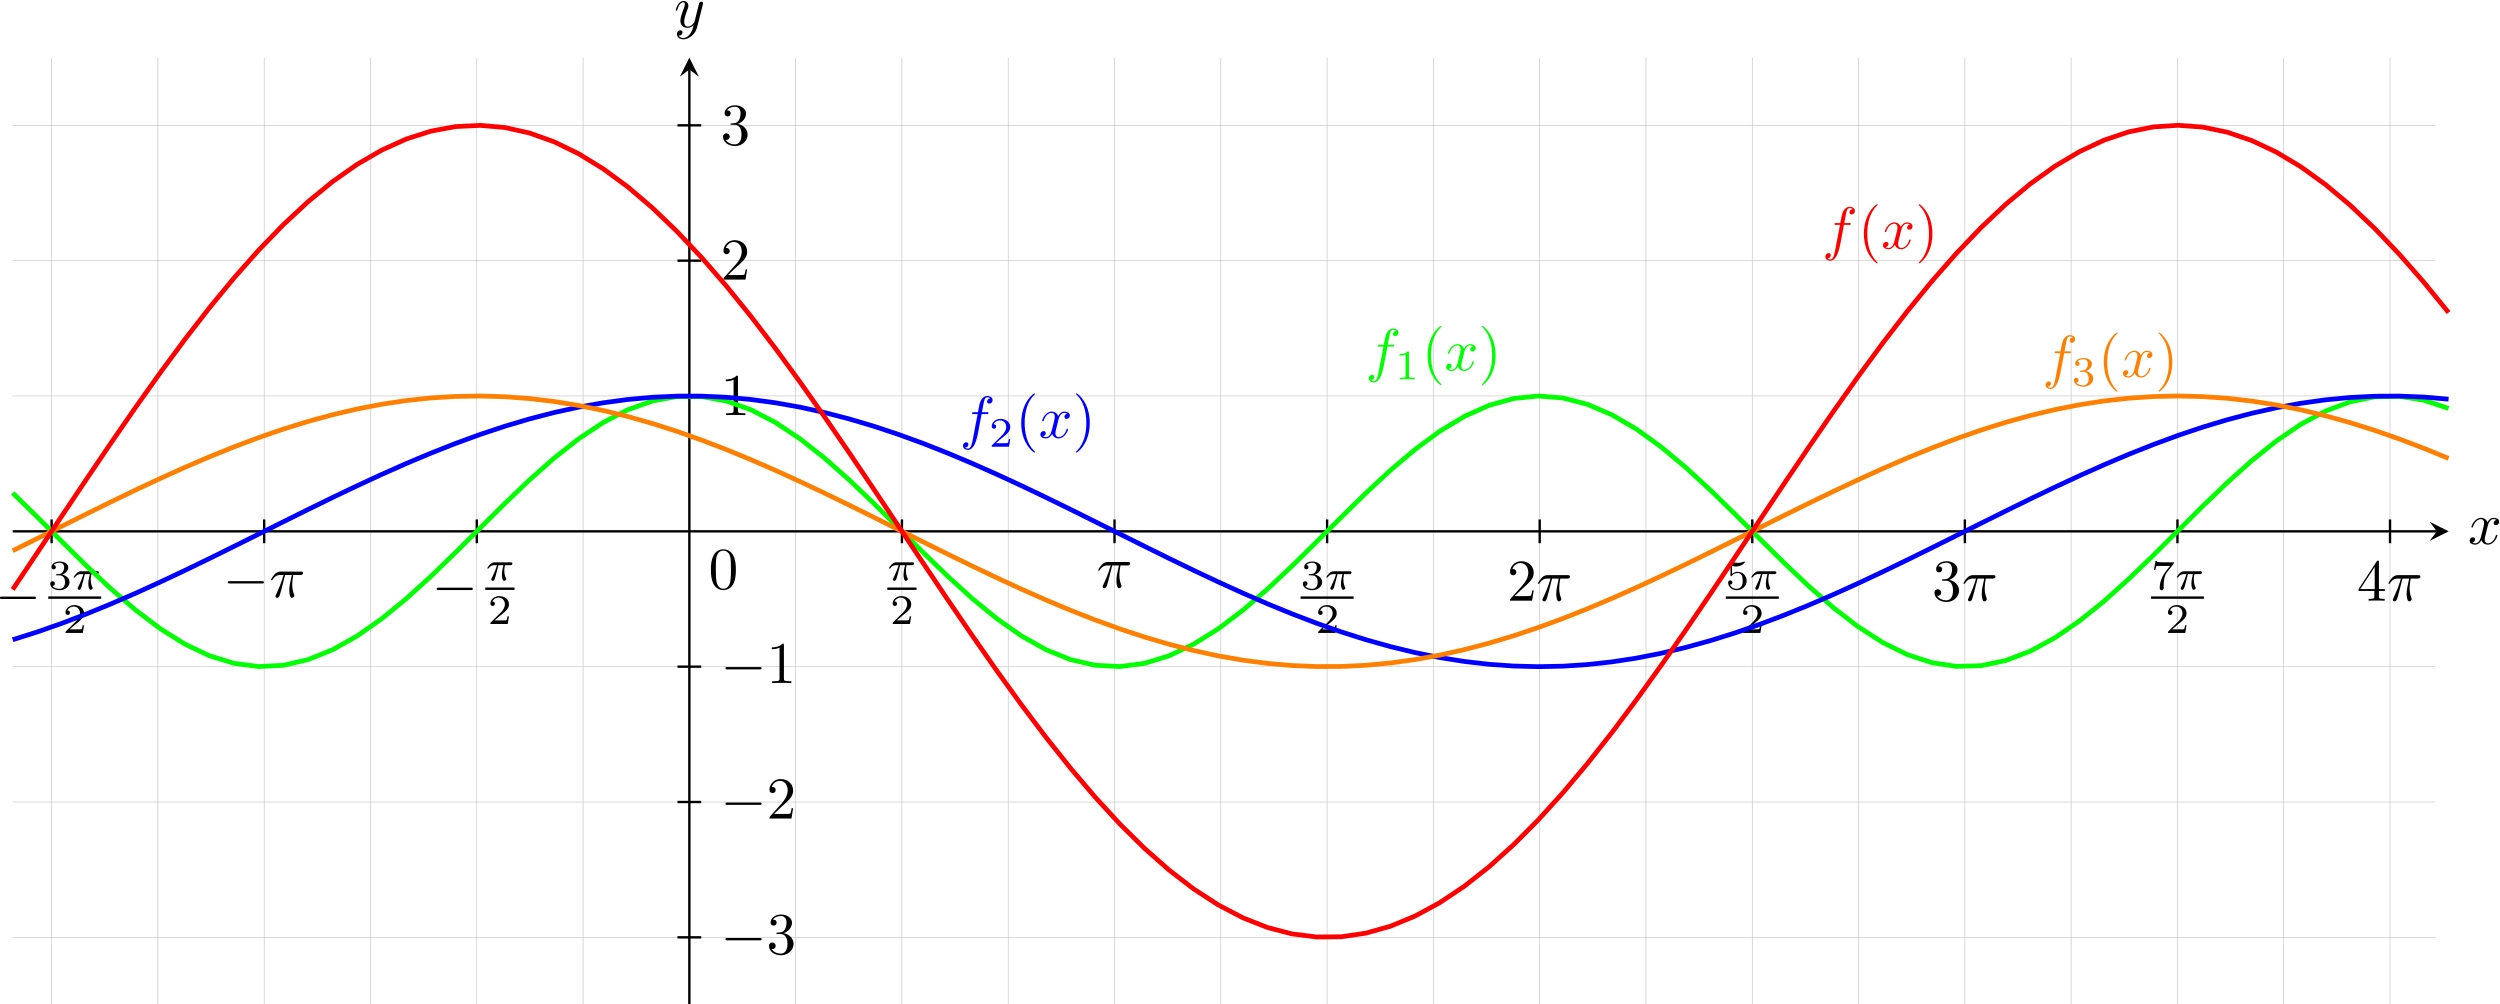 <?xml version="1.0" encoding="UTF-8" standalone="no"?>
<svg
   xmlns:dc="http://purl.org/dc/elements/1.1/"
   xmlns:cc="http://creativecommons.org/ns#"
   xmlns:rdf="http://www.w3.org/1999/02/22-rdf-syntax-ns#"
   xmlns:svg="http://www.w3.org/2000/svg"
   xmlns="http://www.w3.org/2000/svg"
   viewBox="0 0 558.412 224.317"
   height="224.317"
   width="558.412"
   xml:space="preserve"
   id="svg2"
   version="1.1"><defs
     id="defs6" /><g
     transform="matrix(1.333,0,0,-1.333,-203.367,885.721)"
     id="g10"><g
       transform="scale(0.1)"
       id="g12"><path
         id="path14"
         style="fill:#000000;fill-opacity:1;fill-rule:nonzero;stroke:none"
         d="m 2758.69,5689.78 c 0,7.95 -0.49,15.91 -3.97,23.25 -4.56,9.53 -12.72,11.13 -16.89,11.13 -5.95,0 -13.2,-2.58 -17.28,-11.82 -3.17,-6.86 -3.67,-14.61 -3.67,-22.56 0,-7.44 0.39,-16.39 4.46,-23.94 4.27,-8.04 11.54,-10.03 16.39,-10.03 5.36,0 12.93,2.1 17.29,11.53 3.18,6.85 3.67,14.6 3.67,22.44 z M 2737.73,5658 c -3.87,0 -9.73,2.48 -11.51,12.02 -1.09,5.96 -1.09,15.11 -1.09,20.96 0,6.36 0,12.91 0.78,18.29 1.89,11.81 9.34,12.7 11.82,12.7 3.29,0 9.83,-1.78 11.72,-11.63 1,-5.56 1,-13.11 1,-19.36 0,-7.45 0,-14.2 -1.09,-20.56 -1.48,-9.44 -7.16,-12.42 -11.63,-12.42" /><path
         id="path16"
         style="fill:none;stroke:#bfbfbf;stroke-width:0.996;stroke-linecap:butt;stroke-linejoin:miter;stroke-miterlimit:10;stroke-dasharray:none;stroke-opacity:1"
         d="M 1546.88,5073.91 H 5606.15 M 1546.88,5300.69 H 5606.15 M 1546.88,5527.46 H 5606.15 M 1546.88,5754.24 H 5606.15 M 1546.88,5981.02 H 5606.15 M 1546.88,6207.79 H 5606.15 M 1546.88,6434.57 H 5606.15 M 1612.11,4960.53 v 1587.42 m 178.11,-1587.42 v 1587.42 m 178.11,-1587.42 v 1587.42 m 178.1,-1587.42 v 1587.42 m 178.11,-1587.42 v 1587.42 m 178.1,-1587.42 v 1587.42 m 178.11,-1587.42 v 1587.42 m 178.11,-1587.42 v 1587.42 m 178.1,-1587.42 v 1587.42 m 178.11,-1587.42 v 1587.42 m 178.1,-1587.42 v 1587.42 m 178.11,-1587.42 v 1587.42 m 178.11,-1587.42 v 1587.42 m 178.1,-1587.42 V 6547.95 M 4105.6,4960.53 v 1587.42 m 178.1,-1587.42 v 1587.42 m 178.11,-1587.42 v 1587.42 m 178.1,-1587.42 v 1587.42 m 178.11,-1587.42 v 1587.42 m 178.11,-1587.42 v 1587.42 m 178.1,-1587.42 v 1587.42 m 178.11,-1587.42 v 1587.42 m 178.11,-1587.42 v 1587.42" /><path
         id="path18"
         style="fill:none;stroke:#000000;stroke-width:3.985;stroke-linecap:butt;stroke-linejoin:miter;stroke-miterlimit:10;stroke-dasharray:none;stroke-opacity:1"
         d="M 1546.88,5754.24 H 5608.91" /><path
         id="path20"
         style="fill:#000000;fill-opacity:1;fill-rule:nonzero;stroke:none"
         d="m 5628.83,5754.24 -31.88,15.94 11.96,-15.94 -11.96,-15.94" /><path
         id="path22"
         style="fill:#000000;fill-opacity:1;fill-rule:nonzero;stroke:none"
         d="m 5694.17,5763 c 0.61,2.58 2.89,11.72 9.85,11.72 0.5,0 2.87,0 4.96,-1.28 -2.78,-0.5 -4.76,-2.99 -4.76,-5.38 0,-1.58 1.08,-3.47 3.76,-3.47 2.19,0 5.36,1.79 5.36,5.75 0,5.18 -5.86,6.57 -9.23,6.57 -5.77,0 -9.23,-5.27 -10.42,-7.55 -2.49,6.55 -7.86,7.55 -10.74,7.55 -10.32,0 -16,-12.82 -16,-15.3 0,-1 1,-1 1.21,-1 0.79,0 1.09,0.2 1.28,1.09 3.39,10.53 9.94,13.02 13.31,13.02 1.89,0 5.38,-0.89 5.38,-6.66 0,-3.08 -1.69,-9.73 -5.38,-23.64 -1.58,-6.15 -5.06,-10.33 -9.44,-10.33 -0.59,0 -2.87,0 -4.97,1.3 2.49,0.49 4.68,2.58 4.68,5.36 0,2.69 -2.19,3.47 -3.68,3.47 -2.98,0 -5.46,-2.58 -5.46,-5.75 0,-4.58 4.96,-6.56 9.34,-6.56 6.56,0 10.12,6.95 10.44,7.54 1.18,-3.67 4.76,-7.54 10.72,-7.54 10.23,0 15.89,12.81 15.89,15.29 0,1 -0.89,1 -1.19,1 -0.89,0 -1.1,-0.4 -1.3,-1.09 -3.26,-10.63 -10.03,-13.02 -13.2,-13.02 -3.88,0 -5.47,3.18 -5.47,6.57 0,2.17 0.59,4.36 1.69,8.73 l 3.37,13.61" /><path
         id="path24"
         style="fill:none;stroke:#000000;stroke-width:3.985;stroke-linecap:butt;stroke-linejoin:miter;stroke-miterlimit:10;stroke-dasharray:none;stroke-opacity:1"
         d="m 2680.75,4960.53 v 1567.5" /><path
         id="path26"
         style="fill:#000000;fill-opacity:1;fill-rule:nonzero;stroke:none"
         d="m 2680.75,6547.95 -15.94,-31.88 15.94,11.96 15.94,-11.96" /><path
         id="path28"
         style="fill:#000000;fill-opacity:1;fill-rule:nonzero;stroke:none"
         d="m 2703.28,6636.84 c 0.39,1.39 0.39,1.6 0.39,2.29 0,1.79 -1.39,2.68 -2.87,2.68 -1,0 -2.58,-0.59 -3.49,-2.08 -0.18,-0.5 -0.98,-3.57 -1.39,-5.37 -0.69,-2.58 -1.39,-5.27 -1.98,-7.94 l -4.47,-17.89 c -0.39,-1.48 -4.67,-8.44 -11.22,-8.44 -5.08,0 -6.16,4.38 -6.16,8.05 0,4.56 1.69,10.74 5.07,19.47 1.57,4.08 1.98,5.17 1.98,7.16 0,4.46 -3.19,8.14 -8.14,8.14 -9.44,0 -13.12,-14.41 -13.12,-15.3 0,-1 1,-1 1.2,-1 0.98,0 1.09,0.2 1.58,1.8 2.68,9.32 6.65,12.31 10.03,12.31 0.79,0 2.48,0 2.48,-3.17 0,-2.49 -0.98,-5.07 -1.69,-6.96 -3.96,-10.53 -5.75,-16.2 -5.75,-20.86 0,-8.84 6.25,-11.82 12.11,-11.82 3.88,0 7.25,1.68 10.04,4.47 -1.29,-5.16 -2.49,-10.04 -6.46,-15.3 -2.58,-3.38 -6.36,-6.25 -10.92,-6.25 -1.39,0 -5.86,0.3 -7.55,4.17 1.58,0 2.88,0 4.27,1.19 1,0.89 1.98,2.19 1.98,4.08 0,3.07 -2.68,3.46 -3.67,3.46 -2.28,0 -5.56,-1.59 -5.56,-6.45 0,-4.97 4.37,-8.64 10.53,-8.64 10.23,0 20.45,9.03 23.23,20.27 l 9.55,37.93" /><path
         id="path30"
         style="fill:none;stroke:#000000;stroke-width:3.985;stroke-linecap:butt;stroke-linejoin:miter;stroke-miterlimit:10;stroke-dasharray:none;stroke-opacity:1"
         d="m 1612.1,5774.16 v -39.84" /><path
         id="path32"
         style="fill:#000000;fill-opacity:1;fill-rule:nonzero;stroke:none"
         d="m 1582.47,5640.84 c 1.69,0 3.47,0 3.47,1.99 0,2 -1.78,2 -3.47,2 h -53.75 c -1.69,0 -3.47,0 -3.47,-2 0,-1.99 1.78,-1.99 3.47,-1.99 h 53.75" /><path
         id="path34"
         style="fill:#000000;fill-opacity:1;fill-rule:nonzero;stroke:none"
         d="m 1625.19,5680.48 c 5.48,0 9.42,-3.79 9.42,-11.32 0,-8.72 -5.06,-11.32 -9.14,-11.32 -2.81,0 -9,0.77 -11.95,4.93 3.31,0.14 4.07,2.45 4.07,3.93 0,2.25 -1.68,3.86 -3.86,3.86 -1.96,0 -3.93,-1.18 -3.93,-4.08 0,-6.6 7.31,-10.89 15.81,-10.89 9.78,0 16.53,6.54 16.53,13.57 0,5.48 -4.5,10.97 -12.23,12.59 7.37,2.67 10.04,7.94 10.04,12.23 0,5.55 -6.39,9.69 -14.2,9.69 -7.8,0 -13.78,-3.78 -13.78,-9.4 0,-2.39 1.55,-3.74 3.66,-3.74 2.18,0 3.59,1.63 3.59,3.6 0,2.03 -1.41,3.51 -3.59,3.65 2.46,3.1 7.31,3.86 9.92,3.86 3.15,0 7.59,-1.55 7.59,-7.66 0,-2.95 -0.98,-6.18 -2.81,-8.37 -2.33,-2.67 -4.3,-2.81 -7.81,-3.02 -1.75,-0.14 -1.89,-0.14 -2.25,-0.21 -0.14,0 -0.71,-0.15 -0.71,-0.91 0,-0.99 0.64,-0.99 1.83,-0.99 h 3.8" /><path
         id="path36"
         style="fill:#000000;fill-opacity:1;fill-rule:nonzero;stroke:none"
         d="m 1667.86,5682.52 h 8.37 c -1.06,-4.22 -2.6,-10.61 -2.6,-16.18 0,-2.81 0.35,-4.7 0.78,-6.25 1.12,-3.51 2.03,-3.79 3.15,-3.79 1.63,0 3.32,1.47 3.32,3.15 0,0.57 -0.15,0.85 -0.57,1.55 -1.34,2.61 -2.61,6.61 -2.61,12.38 0,1.34 0,4.15 0.99,9.14 h 8.79 c 1.27,0 1.83,0 2.6,0.56 0.98,0.7 1.19,1.83 1.19,2.19 0,2.03 -1.82,2.03 -3.02,2.03 h -26.5 c -2.89,0 -4.86,-0.63 -8.02,-3.58 -1.82,-1.63 -4.57,-5.42 -4.57,-6.05 0,-0.84 0.92,-0.84 1.2,-0.84 0.77,0 0.84,0.14 1.27,0.76 3.57,4.93 7.93,4.93 9.48,4.93 h 4.3 c -2.19,-7.74 -5.99,-16.04 -8.1,-20.25 -0.42,-0.91 -1.12,-2.39 -1.33,-2.68 -0.07,-0.28 -0.21,-0.56 -0.21,-1.04 0,-1.13 0.84,-2.25 2.46,-2.25 2.82,0 3.58,3.15 5.27,9.48 l 4.36,16.74" /><path
         id="path38"
         style="fill:none;stroke:#000000;stroke-width:3.98;stroke-linecap:butt;stroke-linejoin:miter;stroke-miterlimit:10;stroke-dasharray:none;stroke-opacity:1"
         d="m 1606.45,5643.17 h 88.8" /><path
         id="path40"
         style="fill:#000000;fill-opacity:1;fill-rule:nonzero;stroke:none"
         d="m 1666.5,5596.8 h -2.39 c -0.2,-1.55 -0.91,-5.71 -1.83,-6.41 -0.56,-0.42 -5.97,-0.42 -6.95,-0.42 h -12.94 c 7.38,6.55 9.84,8.51 14.06,11.81 5.21,4.16 10.05,8.52 10.05,15.19 0,8.51 -7.45,13.7 -16.45,13.7 -8.72,0 -14.63,-6.11 -14.63,-12.58 0,-3.57 3.03,-3.93 3.74,-3.93 1.68,0 3.72,1.2 3.72,3.73 0,1.27 -0.49,3.72 -4.15,3.72 2.18,5 6.96,6.55 10.27,6.55 7.03,0 10.69,-5.49 10.69,-11.19 0,-6.11 -4.36,-10.97 -6.61,-13.5 l -16.95,-16.74 c -0.71,-0.62 -0.71,-0.76 -0.71,-2.73 h 28.97 l 2.11,12.8" /><path
         id="path42"
         style="fill:none;stroke:#000000;stroke-width:3.985;stroke-linecap:butt;stroke-linejoin:miter;stroke-miterlimit:10;stroke-dasharray:none;stroke-opacity:1"
         d="m 1968.32,5774.16 v -39.84" /><path
         id="path44"
         style="fill:#000000;fill-opacity:1;fill-rule:nonzero;stroke:none"
         d="m 1964.47,5666.84 c 1.69,0 3.47,0 3.47,1.99 0,2 -1.78,2 -3.47,2 h -53.75 c -1.69,0 -3.47,0 -3.47,-2 0,-1.99 1.78,-1.99 3.47,-1.99 h 53.75" /><path
         id="path46"
         style="fill:#000000;fill-opacity:1;fill-rule:nonzero;stroke:none"
         d="m 2003.33,5681.05 h 11.22 c -3.28,-14.71 -4.17,-18.97 -4.17,-25.63 0,-1.48 0,-4.17 0.79,-7.54 1,-4.38 2.1,-4.97 3.58,-4.97 1.98,0 4.08,1.79 4.08,3.78 0,0.59 0,0.79 -0.61,2.19 -2.88,7.14 -2.88,13.6 -2.88,16.39 0,5.25 0.71,10.62 1.79,15.78 h 11.32 c 1.3,0 4.88,0 4.88,3.39 0,2.37 -2.1,2.37 -3.99,2.37 h -33.26 c -2.19,0 -5.97,0 -10.35,-4.67 -3.46,-3.87 -6.04,-8.44 -6.04,-8.94 0,-0.09 0,-0.98 1.19,-0.98 0.79,0 1,0.39 1.59,1.19 4.86,7.64 10.62,7.64 12.61,7.64 h 5.65 c -3.17,-12.02 -8.53,-24.03 -12.7,-33.08 -0.8,-1.49 -0.8,-1.69 -0.8,-2.38 0,-1.89 1.6,-2.68 2.88,-2.68 2.98,0 3.78,2.78 4.97,6.45 1.39,4.58 1.39,4.77 2.69,9.73 l 5.56,21.96" /><path
         id="path48"
         style="fill:none;stroke:#000000;stroke-width:3.985;stroke-linecap:butt;stroke-linejoin:miter;stroke-miterlimit:10;stroke-dasharray:none;stroke-opacity:1"
         d="m 2324.54,5774.16 v -39.84" /><path
         id="path50"
         style="fill:#000000;fill-opacity:1;fill-rule:nonzero;stroke:none"
         d="m 2314.47,5655.84 c 1.69,0 3.47,0 3.47,1.99 0,2 -1.78,2 -3.47,2 h -53.75 c -1.69,0 -3.47,0 -3.47,-2 0,-1.99 1.78,-1.99 3.47,-1.99 h 53.75" /><path
         id="path52"
         style="fill:#000000;fill-opacity:1;fill-rule:nonzero;stroke:none"
         d="m 2360.86,5697.52 h 8.37 c -1.06,-4.22 -2.6,-10.61 -2.6,-16.18 0,-2.81 0.35,-4.7 0.78,-6.25 1.12,-3.51 2.03,-3.79 3.15,-3.79 1.63,0 3.32,1.47 3.32,3.15 0,0.57 -0.15,0.85 -0.57,1.55 -1.34,2.61 -2.61,6.61 -2.61,12.38 0,1.34 0,4.15 0.99,9.14 h 8.79 c 1.27,0 1.83,0 2.6,0.56 0.98,0.7 1.19,1.83 1.19,2.19 0,2.03 -1.82,2.03 -3.02,2.03 h -26.5 c -2.89,0 -4.86,-0.63 -8.02,-3.58 -1.82,-1.63 -4.57,-5.42 -4.57,-6.05 0,-0.84 0.92,-0.84 1.2,-0.84 0.77,0 0.84,0.14 1.27,0.76 3.57,4.93 7.93,4.93 9.48,4.93 h 4.3 c -2.19,-7.74 -5.99,-16.04 -8.1,-20.25 -0.42,-0.91 -1.12,-2.39 -1.33,-2.68 -0.07,-0.28 -0.21,-0.56 -0.21,-1.04 0,-1.13 0.84,-2.25 2.46,-2.25 2.82,0 3.58,3.15 5.27,9.48 l 4.36,16.74" /><path
         id="path54"
         style="fill:none;stroke:#000000;stroke-width:3.98;stroke-linecap:butt;stroke-linejoin:miter;stroke-miterlimit:10;stroke-dasharray:none;stroke-opacity:1"
         d="m 2338.74,5658.09 h 49.09" /><path
         id="path56"
         style="fill:#000000;fill-opacity:1;fill-rule:nonzero;stroke:none"
         d="m 2378.5,5611.8 h -2.39 c -0.2,-1.55 -0.91,-5.71 -1.83,-6.41 -0.56,-0.42 -5.97,-0.42 -6.95,-0.42 h -12.94 c 7.38,6.55 9.84,8.51 14.06,11.81 5.21,4.16 10.05,8.52 10.05,15.19 0,8.51 -7.45,13.7 -16.45,13.7 -8.72,0 -14.63,-6.11 -14.63,-12.58 0,-3.57 3.03,-3.93 3.74,-3.93 1.68,0 3.72,1.2 3.72,3.73 0,1.27 -0.49,3.72 -4.15,3.72 2.18,5 6.96,6.55 10.27,6.55 7.03,0 10.69,-5.49 10.69,-11.19 0,-6.11 -4.36,-10.97 -6.61,-13.5 l -16.95,-16.74 c -0.71,-0.62 -0.71,-0.76 -0.71,-2.73 h 28.97 l 2.11,12.8" /><path
         id="path58"
         style="fill:none;stroke:#000000;stroke-width:3.985;stroke-linecap:butt;stroke-linejoin:miter;stroke-miterlimit:10;stroke-dasharray:none;stroke-opacity:1"
         d="m 3393.18,5774.16 v -39.84" /><path
         id="path60"
         style="fill:#000000;fill-opacity:1;fill-rule:nonzero;stroke:none"
         d="m 3389.33,5697.05 h 11.22 c -3.28,-14.71 -4.17,-18.97 -4.17,-25.63 0,-1.48 0,-4.17 0.79,-7.54 1,-4.38 2.1,-4.97 3.58,-4.97 1.98,0 4.08,1.79 4.08,3.78 0,0.59 0,0.79 -0.61,2.19 -2.88,7.14 -2.88,13.6 -2.88,16.39 0,5.25 0.71,10.62 1.79,15.78 h 11.32 c 1.3,0 4.88,0 4.88,3.39 0,2.37 -2.1,2.37 -3.99,2.37 h -33.26 c -2.19,0 -5.97,0 -10.35,-4.67 -3.46,-3.87 -6.04,-8.44 -6.04,-8.94 0,-0.09 0,-0.98 1.19,-0.98 0.79,0 1,0.39 1.59,1.19 4.86,7.64 10.62,7.64 12.61,7.64 h 5.65 c -3.17,-12.02 -8.53,-24.03 -12.7,-33.08 -0.8,-1.49 -0.8,-1.69 -0.8,-2.38 0,-1.89 1.6,-2.68 2.88,-2.68 2.98,0 3.78,2.78 4.97,6.45 1.39,4.58 1.39,4.77 2.69,9.73 l 5.56,21.96" /><path
         id="path62"
         style="fill:none;stroke:#000000;stroke-width:3.985;stroke-linecap:butt;stroke-linejoin:miter;stroke-miterlimit:10;stroke-dasharray:none;stroke-opacity:1"
         d="m 4105.62,5774.16 v -39.84" /><path
         id="path64"
         style="fill:#000000;fill-opacity:1;fill-rule:nonzero;stroke:none"
         d="m 4063.61,5645.66 10.53,10.22 c 15.5,13.71 21.47,19.07 21.47,29.01 0,11.33 -8.95,19.27 -21.06,19.27 -11.24,0 -18.58,-9.14 -18.58,-17.99 0,-5.56 4.97,-5.56 5.26,-5.56 1.69,0 5.16,1.2 5.16,5.27 0,2.59 -1.78,5.17 -5.26,5.17 -0.79,0 -0.99,0 -1.29,-0.1 2.29,6.46 7.64,10.13 13.41,10.13 9.05,0 13.31,-8.05 13.31,-16.19 0,-7.95 -4.97,-15.8 -10.43,-21.95 l -19.07,-21.27 c -1.09,-1.09 -1.09,-1.28 -1.09,-3.67 h 36.86 l 2.78,17.28 h -2.48 c -0.5,-2.98 -1.21,-7.34 -2.19,-8.84 -0.71,-0.78 -7.25,-0.78 -9.44,-0.78 h -17.89" /><path
         id="path66"
         style="fill:#000000;fill-opacity:1;fill-rule:nonzero;stroke:none"
         d="m 4126.33,5675.05 h 11.22 c -3.28,-14.71 -4.17,-18.97 -4.17,-25.63 0,-1.48 0,-4.17 0.79,-7.54 1,-4.38 2.1,-4.97 3.58,-4.97 1.98,0 4.08,1.79 4.08,3.78 0,0.59 0,0.79 -0.61,2.19 -2.88,7.14 -2.88,13.6 -2.88,16.39 0,5.25 0.71,10.62 1.79,15.78 h 11.32 c 1.3,0 4.88,0 4.88,3.39 0,2.37 -2.1,2.37 -3.99,2.37 h -33.26 c -2.19,0 -5.97,0 -10.35,-4.67 -3.46,-3.87 -6.04,-8.44 -6.04,-8.94 0,-0.09 0,-0.98 1.19,-0.98 0.79,0 1,0.39 1.59,1.19 4.86,7.64 10.62,7.64 12.61,7.64 h 5.65 c -3.17,-12.02 -8.53,-24.03 -12.7,-33.08 -0.8,-1.49 -0.8,-1.69 -0.8,-2.38 0,-1.89 1.6,-2.68 2.88,-2.68 2.98,0 3.78,2.78 4.97,6.45 1.39,4.58 1.39,4.77 2.69,9.73 l 5.56,21.96" /><path
         id="path68"
         style="fill:none;stroke:#000000;stroke-width:3.985;stroke-linecap:butt;stroke-linejoin:miter;stroke-miterlimit:10;stroke-dasharray:none;stroke-opacity:1"
         d="m 4818.05,5774.16 v -39.84" /><path
         id="path70"
         style="fill:#000000;fill-opacity:1;fill-rule:nonzero;stroke:none"
         d="m 4791.81,5672.97 c 8.14,2.69 13.91,9.64 13.91,17.48 0,8.14 -8.75,13.71 -18.28,13.71 -10.03,0 -17.58,-5.96 -17.58,-13.5 0,-3.28 2.19,-5.18 5.06,-5.18 3.08,0 5.06,2.19 5.06,5.07 0,4.97 -4.67,4.97 -6.15,4.97 3.08,4.87 9.64,6.15 13.22,6.15 4.06,0 9.53,-2.19 9.53,-11.12 0,-1.19 -0.2,-6.96 -2.78,-11.33 -2.99,-4.77 -6.36,-5.06 -8.85,-5.16 -0.79,-0.11 -3.17,-0.29 -3.87,-0.29 -0.8,-0.11 -1.49,-0.21 -1.49,-1.21 0,-1.08 0.69,-1.08 2.38,-1.08 h 4.37 c 8.14,0 11.83,-6.76 11.83,-16.5 0,-13.5 -6.86,-16.39 -11.23,-16.39 -4.27,0 -11.72,1.69 -15.21,7.55 3.49,-0.48 6.57,1.69 6.57,5.47 0,3.58 -2.69,5.56 -5.57,5.56 -2.39,0 -5.56,-1.39 -5.56,-5.76 0,-9.03 9.24,-15.6 20.06,-15.6 12.13,0 21.16,9.05 21.16,19.17 0,8.15 -6.25,15.9 -16.58,17.99" /><path
         id="path72"
         style="fill:#000000;fill-opacity:1;fill-rule:nonzero;stroke:none"
         d="m 4839.33,5675.05 h 11.22 c -3.28,-14.71 -4.17,-18.97 -4.17,-25.63 0,-1.48 0,-4.17 0.79,-7.54 1,-4.38 2.1,-4.97 3.58,-4.97 1.98,0 4.08,1.79 4.08,3.78 0,0.59 0,0.79 -0.61,2.19 -2.88,7.14 -2.88,13.6 -2.88,16.39 0,5.25 0.71,10.62 1.79,15.78 h 11.32 c 1.3,0 4.88,0 4.88,3.39 0,2.37 -2.1,2.37 -3.99,2.37 h -33.26 c -2.19,0 -5.97,0 -10.35,-4.67 -3.46,-3.87 -6.04,-8.44 -6.04,-8.94 0,-0.09 0,-0.98 1.19,-0.98 0.79,0 1,0.39 1.59,1.19 4.86,7.64 10.62,7.64 12.61,7.64 h 5.65 c -3.17,-12.02 -8.53,-24.03 -12.7,-33.08 -0.8,-1.49 -0.8,-1.69 -0.8,-2.38 0,-1.89 1.6,-2.68 2.88,-2.68 2.98,0 3.78,2.78 4.97,6.45 1.39,4.58 1.39,4.77 2.69,9.73 l 5.56,21.96" /><path
         id="path74"
         style="fill:none;stroke:#000000;stroke-width:3.985;stroke-linecap:butt;stroke-linejoin:miter;stroke-miterlimit:10;stroke-dasharray:none;stroke-opacity:1"
         d="m 5530.49,5774.16 v -39.84" /><path
         id="path76"
         style="fill:#000000;fill-opacity:1;fill-rule:nonzero;stroke:none"
         d="m 5504.2,5654.39 v -8.64 c 0,-3.58 -0.2,-4.67 -7.54,-4.67 h -2.1 V 5638 c 4.08,0.3 9.25,0.3 13.42,0.3 4.18,0 9.44,0 13.5,-0.3 v 3.08 h -2.07 c -7.36,0 -7.55,1.09 -7.55,4.67 v 8.64 h 9.92 v 3.08 h -9.92 v 45.2 c 0,1.99 0,2.58 -1.59,2.58 -0.89,0 -1.19,0 -1.99,-1.19 l -30.5,-46.59 v -3.08 z m 0.6,3.08 h -24.24 l 24.24,37.05 z" /><path
         id="path78"
         style="fill:#000000;fill-opacity:1;fill-rule:nonzero;stroke:none"
         d="m 5551.33,5675.05 h 11.22 c -3.28,-14.71 -4.17,-18.97 -4.17,-25.63 0,-1.48 0,-4.17 0.79,-7.54 1,-4.38 2.1,-4.97 3.58,-4.97 1.98,0 4.08,1.79 4.08,3.78 0,0.59 0,0.79 -0.61,2.19 -2.88,7.14 -2.88,13.6 -2.88,16.39 0,5.25 0.71,10.62 1.79,15.78 h 11.32 c 1.3,0 4.88,0 4.88,3.39 0,2.37 -2.1,2.37 -3.99,2.37 h -33.26 c -2.19,0 -5.97,0 -10.35,-4.67 -3.46,-3.87 -6.04,-8.44 -6.04,-8.94 0,-0.09 0,-0.98 1.19,-0.98 0.79,0 1,0.39 1.59,1.19 4.86,7.64 10.62,7.64 12.61,7.64 h 5.65 c -3.17,-12.02 -8.53,-24.03 -12.7,-33.08 -0.8,-1.49 -0.8,-1.69 -0.8,-2.38 0,-1.89 1.6,-2.68 2.88,-2.68 2.98,0 3.78,2.78 4.97,6.45 1.39,4.58 1.39,4.77 2.69,9.73 l 5.56,21.96" /><path
         id="path80"
         style="fill:none;stroke:#000000;stroke-width:3.985;stroke-linecap:butt;stroke-linejoin:miter;stroke-miterlimit:10;stroke-dasharray:none;stroke-opacity:1"
         d="m 3036.96,5774.16 v -39.84" /><path
         id="path82"
         style="fill:#000000;fill-opacity:1;fill-rule:nonzero;stroke:none"
         d="m 3033.86,5697.52 h 8.37 c -1.06,-4.22 -2.6,-10.61 -2.6,-16.18 0,-2.81 0.35,-4.7 0.78,-6.25 1.12,-3.51 2.03,-3.79 3.15,-3.79 1.63,0 3.32,1.47 3.32,3.15 0,0.57 -0.15,0.85 -0.57,1.55 -1.34,2.61 -2.61,6.61 -2.61,12.38 0,1.34 0,4.15 0.99,9.14 h 8.79 c 1.27,0 1.83,0 2.6,0.56 0.98,0.7 1.19,1.83 1.19,2.19 0,2.03 -1.82,2.03 -3.02,2.03 h -26.5 c -2.89,0 -4.86,-0.63 -8.02,-3.58 -1.82,-1.63 -4.57,-5.42 -4.57,-6.05 0,-0.84 0.92,-0.84 1.2,-0.84 0.77,0 0.84,0.14 1.27,0.76 3.57,4.93 7.93,4.93 9.48,4.93 h 4.3 c -2.19,-7.74 -5.99,-16.04 -8.1,-20.25 -0.42,-0.91 -1.12,-2.39 -1.33,-2.68 -0.07,-0.28 -0.21,-0.56 -0.21,-1.04 0,-1.13 0.84,-2.25 2.46,-2.25 2.82,0 3.58,3.15 5.27,9.48 l 4.36,16.74" /><path
         id="path84"
         style="fill:none;stroke:#000000;stroke-width:3.98;stroke-linecap:butt;stroke-linejoin:miter;stroke-miterlimit:10;stroke-dasharray:none;stroke-opacity:1"
         d="m 3012.41,5658.09 h 49.09" /><path
         id="path86"
         style="fill:#000000;fill-opacity:1;fill-rule:nonzero;stroke:none"
         d="m 3052.5,5611.8 h -2.39 c -0.2,-1.55 -0.91,-5.71 -1.83,-6.41 -0.56,-0.42 -5.97,-0.42 -6.95,-0.42 h -12.94 c 7.38,6.55 9.84,8.51 14.06,11.81 5.21,4.16 10.05,8.52 10.05,15.19 0,8.51 -7.45,13.7 -16.45,13.7 -8.72,0 -14.63,-6.11 -14.63,-12.58 0,-3.57 3.03,-3.93 3.74,-3.93 1.68,0 3.72,1.2 3.72,3.73 0,1.27 -0.49,3.72 -4.15,3.72 2.18,5 6.96,6.55 10.27,6.55 7.03,0 10.69,-5.49 10.69,-11.19 0,-6.11 -4.36,-10.97 -6.61,-13.5 l -16.95,-16.74 c -0.71,-0.62 -0.71,-0.76 -0.71,-2.73 h 28.97 l 2.11,12.8" /><path
         id="path88"
         style="fill:none;stroke:#000000;stroke-width:3.985;stroke-linecap:butt;stroke-linejoin:miter;stroke-miterlimit:10;stroke-dasharray:none;stroke-opacity:1"
         d="m 4461.84,5774.16 v -39.84" /><path
         id="path90"
         style="fill:#000000;fill-opacity:1;fill-rule:nonzero;stroke:none"
         d="m 4427.89,5696.23 c 3.59,-0.92 5.7,-0.92 6.83,-0.92 9.28,0 14.76,6.33 14.76,7.38 0,0.78 -0.5,0.98 -0.84,0.98 -0.14,0 -0.28,0 -0.56,-0.2 -1.69,-0.64 -5.42,-2.05 -10.63,-2.05 -1.97,0 -5.68,0.14 -10.26,1.91 -0.71,0.34 -0.85,0.34 -0.91,0.34 -0.92,0 -0.92,-0.76 -0.92,-1.89 v -20.73 c 0,-1.21 0,-2.05 1.12,-2.05 0.65,0 0.71,0.14 1.41,0.98 3.03,3.88 7.31,4.44 9.78,4.44 4.22,0 6.11,-3.37 6.47,-3.94 1.27,-2.32 1.69,-5 1.69,-9.07 0,-2.11 0,-6.25 -2.11,-9.35 -1.77,-2.53 -4.78,-4.22 -8.24,-4.22 -4.56,0 -9.28,2.54 -11.03,7.18 2.68,-0.22 4,1.54 4,3.43 0,3.03 -2.59,3.6 -3.51,3.6 -0.14,0 -3.52,0 -3.52,-3.8 0,-6.33 5.77,-12.66 14.21,-12.66 9,0 16.87,6.68 16.87,15.54 0,7.95 -6.05,15.26 -14.77,15.26 -3.09,0 -6.75,-0.78 -9.84,-3.45 v 13.29" /><path
         id="path92"
         style="fill:#000000;fill-opacity:1;fill-rule:nonzero;stroke:none"
         d="m 4478.86,5682.52 h 8.37 c -1.06,-4.22 -2.6,-10.61 -2.6,-16.18 0,-2.81 0.35,-4.7 0.78,-6.25 1.12,-3.51 2.03,-3.79 3.15,-3.79 1.63,0 3.32,1.47 3.32,3.15 0,0.57 -0.15,0.85 -0.57,1.55 -1.34,2.61 -2.61,6.61 -2.61,12.38 0,1.34 0,4.15 0.99,9.14 h 8.79 c 1.27,0 1.83,0 2.6,0.56 0.98,0.7 1.19,1.83 1.19,2.19 0,2.03 -1.82,2.03 -3.02,2.03 h -26.5 c -2.89,0 -4.86,-0.63 -8.02,-3.58 -1.82,-1.63 -4.57,-5.42 -4.57,-6.05 0,-0.84 0.92,-0.84 1.2,-0.84 0.77,0 0.84,0.14 1.27,0.76 3.57,4.93 7.93,4.93 9.48,4.93 h 4.3 c -2.19,-7.74 -5.99,-16.04 -8.1,-20.25 -0.42,-0.91 -1.12,-2.39 -1.33,-2.68 -0.07,-0.28 -0.21,-0.56 -0.21,-1.04 0,-1.13 0.84,-2.25 2.46,-2.25 2.82,0 3.58,3.15 5.27,9.48 l 4.36,16.74" /><path
         id="path94"
         style="fill:none;stroke:#000000;stroke-width:3.98;stroke-linecap:butt;stroke-linejoin:miter;stroke-miterlimit:10;stroke-dasharray:none;stroke-opacity:1"
         d="m 4417.41,5643.17 h 88.8" /><path
         id="path96"
         style="fill:#000000;fill-opacity:1;fill-rule:nonzero;stroke:none"
         d="m 4477.5,5596.8 h -2.39 c -0.2,-1.55 -0.91,-5.71 -1.83,-6.41 -0.56,-0.42 -5.97,-0.42 -6.95,-0.42 h -12.94 c 7.38,6.55 9.84,8.51 14.06,11.81 5.21,4.16 10.05,8.52 10.05,15.19 0,8.51 -7.45,13.7 -16.45,13.7 -8.72,0 -14.63,-6.11 -14.63,-12.58 0,-3.57 3.03,-3.93 3.74,-3.93 1.68,0 3.72,1.2 3.72,3.73 0,1.27 -0.49,3.72 -4.15,3.72 2.18,5 6.96,6.55 10.27,6.55 7.03,0 10.69,-5.49 10.69,-11.19 0,-6.11 -4.36,-10.97 -6.61,-13.5 l -16.95,-16.74 c -0.71,-0.62 -0.71,-0.76 -0.71,-2.73 h 28.97 l 2.11,12.8" /><path
         id="path98"
         style="fill:none;stroke:#000000;stroke-width:3.985;stroke-linecap:butt;stroke-linejoin:miter;stroke-miterlimit:10;stroke-dasharray:none;stroke-opacity:1"
         d="m 5174.27,5774.16 v -39.84" /><path
         id="path100"
         style="fill:#000000;fill-opacity:1;fill-rule:nonzero;stroke:none"
         d="m 5167.61,5699.47 c 0.7,0.84 0.7,0.98 0.7,2.8 h -18.42 c -2.81,0 -3.58,0.07 -6.11,0.28 -3.65,0.28 -3.8,0.78 -4.01,1.97 h -2.39 l -2.46,-15.04 h 2.39 c 0.14,1.05 0.85,5.69 1.97,6.4 0.56,0.42 6.25,0.42 7.31,0.42 h 15.33 c -2.25,-2.96 -5.84,-7.32 -7.31,-9.28 -9.22,-12.1 -10.06,-23.27 -10.06,-27.43 0,-0.76 0,-4 3.31,-4 3.37,0 3.37,3.16 3.37,4.08 v 2.81 c 0,13.65 2.82,19.9 5.83,23.69 l 10.55,13.3" /><path
         id="path102"
         style="fill:#000000;fill-opacity:1;fill-rule:nonzero;stroke:none"
         d="m 5191.86,5682.52 h 8.37 c -1.06,-4.22 -2.6,-10.61 -2.6,-16.18 0,-2.81 0.35,-4.7 0.78,-6.25 1.12,-3.51 2.03,-3.79 3.15,-3.79 1.63,0 3.32,1.47 3.32,3.15 0,0.57 -0.15,0.85 -0.57,1.55 -1.34,2.61 -2.61,6.61 -2.61,12.38 0,1.34 0,4.15 0.99,9.14 h 8.79 c 1.27,0 1.83,0 2.6,0.56 0.98,0.7 1.19,1.83 1.19,2.19 0,2.03 -1.82,2.03 -3.02,2.03 h -26.5 c -2.89,0 -4.86,-0.63 -8.02,-3.58 -1.82,-1.63 -4.57,-5.42 -4.57,-6.05 0,-0.84 0.92,-0.84 1.2,-0.84 0.77,0 0.84,0.14 1.27,0.76 3.57,4.93 7.93,4.93 9.48,4.93 h 4.3 c -2.19,-7.74 -5.99,-16.04 -8.1,-20.25 -0.42,-0.91 -1.12,-2.39 -1.33,-2.68 -0.07,-0.28 -0.21,-0.56 -0.21,-1.04 0,-1.13 0.84,-2.25 2.46,-2.25 2.82,0 3.58,3.15 5.27,9.48 l 4.36,16.74" /><path
         id="path104"
         style="fill:none;stroke:#000000;stroke-width:3.98;stroke-linecap:butt;stroke-linejoin:miter;stroke-miterlimit:10;stroke-dasharray:none;stroke-opacity:1"
         d="m 5129.83,5643.17 h 88.8" /><path
         id="path106"
         style="fill:#000000;fill-opacity:1;fill-rule:nonzero;stroke:none"
         d="m 5189.5,5596.8 h -2.39 c -0.2,-1.55 -0.91,-5.71 -1.83,-6.41 -0.56,-0.42 -5.97,-0.42 -6.95,-0.42 h -12.94 c 7.38,6.55 9.84,8.51 14.06,11.81 5.21,4.16 10.05,8.52 10.05,15.19 0,8.51 -7.45,13.7 -16.45,13.7 -8.72,0 -14.63,-6.11 -14.63,-12.58 0,-3.57 3.03,-3.93 3.74,-3.93 1.68,0 3.72,1.2 3.72,3.73 0,1.27 -0.49,3.72 -4.15,3.72 2.18,5 6.96,6.55 10.27,6.55 7.03,0 10.69,-5.49 10.69,-11.19 0,-6.11 -4.36,-10.97 -6.61,-13.5 l -16.95,-16.74 c -0.71,-0.62 -0.71,-0.76 -0.71,-2.73 h 28.97 l 2.11,12.8" /><path
         id="path108"
         style="fill:none;stroke:#000000;stroke-width:3.985;stroke-linecap:butt;stroke-linejoin:miter;stroke-miterlimit:10;stroke-dasharray:none;stroke-opacity:1"
         d="m 3749.4,5774.16 v -39.84" /><path
         id="path110"
         style="fill:#000000;fill-opacity:1;fill-rule:nonzero;stroke:none"
         d="m 3724.19,5680.48 c 5.48,0 9.42,-3.79 9.42,-11.32 0,-8.72 -5.06,-11.32 -9.14,-11.32 -2.81,0 -9,0.77 -11.95,4.93 3.31,0.14 4.07,2.45 4.07,3.93 0,2.25 -1.68,3.86 -3.86,3.86 -1.96,0 -3.93,-1.18 -3.93,-4.08 0,-6.6 7.31,-10.89 15.81,-10.89 9.78,0 16.53,6.54 16.53,13.57 0,5.48 -4.5,10.97 -12.23,12.59 7.37,2.67 10.04,7.94 10.04,12.23 0,5.55 -6.39,9.69 -14.2,9.69 -7.8,0 -13.78,-3.78 -13.78,-9.4 0,-2.39 1.55,-3.74 3.66,-3.74 2.18,0 3.59,1.63 3.59,3.6 0,2.03 -1.41,3.51 -3.59,3.65 2.46,3.1 7.31,3.86 9.92,3.86 3.15,0 7.59,-1.55 7.59,-7.66 0,-2.95 -0.98,-6.18 -2.81,-8.37 -2.33,-2.67 -4.3,-2.81 -7.81,-3.02 -1.75,-0.14 -1.89,-0.14 -2.25,-0.21 -0.14,0 -0.71,-0.15 -0.71,-0.91 0,-0.99 0.64,-0.99 1.83,-0.99 h 3.8" /><path
         id="path112"
         style="fill:#000000;fill-opacity:1;fill-rule:nonzero;stroke:none"
         d="m 3766.86,5682.52 h 8.37 c -1.06,-4.22 -2.6,-10.61 -2.6,-16.18 0,-2.81 0.35,-4.7 0.78,-6.25 1.12,-3.51 2.03,-3.79 3.15,-3.79 1.63,0 3.32,1.47 3.32,3.15 0,0.57 -0.15,0.85 -0.57,1.55 -1.34,2.61 -2.61,6.61 -2.61,12.38 0,1.34 0,4.15 0.99,9.14 h 8.79 c 1.27,0 1.83,0 2.6,0.56 0.98,0.7 1.19,1.83 1.19,2.19 0,2.03 -1.82,2.03 -3.02,2.03 h -26.5 c -2.89,0 -4.86,-0.63 -8.02,-3.58 -1.82,-1.63 -4.57,-5.42 -4.57,-6.05 0,-0.84 0.92,-0.84 1.2,-0.84 0.77,0 0.84,0.14 1.27,0.76 3.57,4.93 7.93,4.93 9.48,4.93 h 4.3 c -2.19,-7.74 -5.99,-16.04 -8.1,-20.25 -0.42,-0.91 -1.12,-2.39 -1.33,-2.68 -0.07,-0.28 -0.21,-0.56 -0.21,-1.04 0,-1.13 0.84,-2.25 2.46,-2.25 2.82,0 3.58,3.15 5.27,9.48 l 4.36,16.74" /><path
         id="path114"
         style="fill:none;stroke:#000000;stroke-width:3.98;stroke-linecap:butt;stroke-linejoin:miter;stroke-miterlimit:10;stroke-dasharray:none;stroke-opacity:1"
         d="m 3704.98,5643.17 h 88.8" /><path
         id="path116"
         style="fill:#000000;fill-opacity:1;fill-rule:nonzero;stroke:none"
         d="m 3765.5,5596.8 h -2.39 c -0.2,-1.55 -0.91,-5.71 -1.83,-6.41 -0.56,-0.42 -5.97,-0.42 -6.95,-0.42 h -12.94 c 7.38,6.55 9.84,8.51 14.06,11.81 5.21,4.16 10.05,8.52 10.05,15.19 0,8.51 -7.45,13.7 -16.45,13.7 -8.72,0 -14.63,-6.11 -14.63,-12.58 0,-3.57 3.03,-3.93 3.74,-3.93 1.68,0 3.72,1.2 3.72,3.73 0,1.27 -0.49,3.72 -4.15,3.72 2.18,5 6.96,6.55 10.27,6.55 7.03,0 10.69,-5.49 10.69,-11.19 0,-6.11 -4.36,-10.97 -6.61,-13.5 l -16.95,-16.74 c -0.71,-0.62 -0.71,-0.76 -0.71,-2.73 h 28.97 l 2.11,12.8" /><path
         id="path118"
         style="fill:none;stroke:#000000;stroke-width:3.985;stroke-linecap:butt;stroke-linejoin:miter;stroke-miterlimit:10;stroke-dasharray:none;stroke-opacity:1"
         d="m 2660.82,5073.91 h 39.86" /><path
         id="path120"
         style="fill:#000000;fill-opacity:1;fill-rule:nonzero;stroke:none"
         d="m 2798.47,5068.84 c 1.69,0 3.47,0 3.47,1.99 0,2 -1.78,2 -3.47,2 h -53.75 c -1.69,0 -3.47,0 -3.47,-2 0,-1.99 1.78,-1.99 3.47,-1.99 h 53.75" /><path
         id="path122"
         style="fill:#000000;fill-opacity:1;fill-rule:nonzero;stroke:none"
         d="m 2838.81,5080.97 c 8.14,2.69 13.91,9.64 13.91,17.48 0,8.14 -8.75,13.71 -18.28,13.71 -10.03,0 -17.58,-5.96 -17.58,-13.5 0,-3.28 2.19,-5.18 5.06,-5.18 3.08,0 5.06,2.19 5.06,5.07 0,4.97 -4.67,4.97 -6.15,4.97 3.08,4.87 9.64,6.15 13.22,6.15 4.06,0 9.53,-2.19 9.53,-11.12 0,-1.19 -0.2,-6.96 -2.78,-11.33 -2.99,-4.77 -6.36,-5.06 -8.85,-5.16 -0.79,-0.11 -3.17,-0.29 -3.87,-0.29 -0.8,-0.11 -1.49,-0.21 -1.49,-1.21 0,-1.08 0.69,-1.08 2.38,-1.08 h 4.37 c 8.14,0 11.83,-6.76 11.83,-16.5 0,-13.5 -6.86,-16.39 -11.23,-16.39 -4.27,0 -11.72,1.69 -15.21,7.55 3.49,-0.48 6.57,1.69 6.57,5.47 0,3.58 -2.69,5.56 -5.57,5.56 -2.39,0 -5.56,-1.39 -5.56,-5.76 0,-9.03 9.24,-15.6 20.06,-15.6 12.13,0 21.16,9.05 21.16,19.17 0,8.15 -6.25,15.9 -16.58,17.99" /><path
         id="path124"
         style="fill:none;stroke:#000000;stroke-width:3.985;stroke-linecap:butt;stroke-linejoin:miter;stroke-miterlimit:10;stroke-dasharray:none;stroke-opacity:1"
         d="m 2660.82,5300.69 h 39.86" /><path
         id="path126"
         style="fill:#000000;fill-opacity:1;fill-rule:nonzero;stroke:none"
         d="m 2798.47,5295.84 c 1.69,0 3.47,0 3.47,1.99 0,2 -1.78,2 -3.47,2 h -53.75 c -1.69,0 -3.47,0 -3.47,-2 0,-1.99 1.78,-1.99 3.47,-1.99 h 53.75" /><path
         id="path128"
         style="fill:#000000;fill-opacity:1;fill-rule:nonzero;stroke:none"
         d="m 2822.61,5280.66 10.53,10.22 c 15.5,13.71 21.47,19.07 21.47,29.01 0,11.33 -8.95,19.27 -21.06,19.27 -11.24,0 -18.58,-9.14 -18.58,-17.99 0,-5.56 4.97,-5.56 5.26,-5.56 1.69,0 5.16,1.2 5.16,5.27 0,2.59 -1.78,5.17 -5.26,5.17 -0.79,0 -0.99,0 -1.29,-0.1 2.29,6.46 7.64,10.13 13.41,10.13 9.05,0 13.31,-8.05 13.31,-16.19 0,-7.95 -4.97,-15.8 -10.43,-21.95 l -19.07,-21.27 c -1.09,-1.09 -1.09,-1.28 -1.09,-3.67 h 36.86 l 2.78,17.28 h -2.48 c -0.5,-2.98 -1.21,-7.34 -2.19,-8.84 -0.71,-0.78 -7.25,-0.78 -9.44,-0.78 h -17.89" /><path
         id="path130"
         style="fill:none;stroke:#000000;stroke-width:3.985;stroke-linecap:butt;stroke-linejoin:miter;stroke-miterlimit:10;stroke-dasharray:none;stroke-opacity:1"
         d="m 2660.82,5527.46 h 39.86" /><path
         id="path132"
         style="fill:#000000;fill-opacity:1;fill-rule:nonzero;stroke:none"
         d="m 2798.47,5522.84 c 1.69,0 3.47,0 3.47,1.99 0,2 -1.78,2 -3.47,2 h -53.75 c -1.69,0 -3.47,0 -3.47,-2 0,-1.99 1.78,-1.99 3.47,-1.99 h 53.75" /><path
         id="path134"
         style="fill:#000000;fill-opacity:1;fill-rule:nonzero;stroke:none"
         d="m 2839.2,5563.58 c 0,2.37 0,2.58 -2.28,2.58 -6.15,-6.36 -14.9,-6.36 -18.08,-6.36 v -3.08 c 1.99,0 7.85,0 13.02,2.58 v -51.46 c 0,-3.57 -0.3,-4.76 -9.25,-4.76 h -3.17 V 5500 c 3.47,0.3 12.12,0.3 16.09,0.3 3.97,0 12.61,0 16.1,-0.3 v 3.08 h -3.19 c -8.94,0 -9.24,1.09 -9.24,4.76 v 55.74" /><path
         id="path136"
         style="fill:none;stroke:#000000;stroke-width:3.985;stroke-linecap:butt;stroke-linejoin:miter;stroke-miterlimit:10;stroke-dasharray:none;stroke-opacity:1"
         d="m 2660.82,5981.02 h 39.86" /><path
         id="path138"
         style="fill:#000000;fill-opacity:1;fill-rule:nonzero;stroke:none"
         d="m 2762.2,6012.58 c 0,2.37 0,2.58 -2.28,2.58 -6.15,-6.36 -14.9,-6.36 -18.08,-6.36 v -3.08 c 1.99,0 7.85,0 13.02,2.58 v -51.46 c 0,-3.57 -0.3,-4.76 -9.25,-4.76 h -3.17 V 5949 c 3.47,0.3 12.12,0.3 16.09,0.3 3.97,0 12.61,0 16.1,-0.3 v 3.08 h -3.19 c -8.94,0 -9.24,1.09 -9.24,4.76 v 55.74" /><path
         id="path140"
         style="fill:none;stroke:#000000;stroke-width:3.985;stroke-linecap:butt;stroke-linejoin:miter;stroke-miterlimit:10;stroke-dasharray:none;stroke-opacity:1"
         d="m 2660.82,6207.79 h 39.86" /><path
         id="path142"
         style="fill:#000000;fill-opacity:1;fill-rule:nonzero;stroke:none"
         d="m 2745.61,6183.66 10.53,10.22 c 15.5,13.71 21.47,19.07 21.47,29.01 0,11.33 -8.95,19.27 -21.06,19.27 -11.24,0 -18.58,-9.14 -18.58,-17.99 0,-5.56 4.97,-5.56 5.26,-5.56 1.69,0 5.16,1.2 5.16,5.27 0,2.59 -1.78,5.17 -5.26,5.17 -0.79,0 -0.99,0 -1.29,-0.1 2.29,6.46 7.64,10.13 13.41,10.13 9.05,0 13.31,-8.05 13.31,-16.19 0,-7.95 -4.97,-15.8 -10.43,-21.95 l -19.07,-21.27 c -1.09,-1.09 -1.09,-1.28 -1.09,-3.67 h 36.86 l 2.78,17.28 h -2.48 c -0.5,-2.98 -1.21,-7.34 -2.19,-8.84 -0.71,-0.78 -7.25,-0.78 -9.44,-0.78 h -17.89" /><path
         id="path144"
         style="fill:none;stroke:#000000;stroke-width:3.985;stroke-linecap:butt;stroke-linejoin:miter;stroke-miterlimit:10;stroke-dasharray:none;stroke-opacity:1"
         d="m 2660.82,6434.57 h 39.86" /><path
         id="path146"
         style="fill:#000000;fill-opacity:1;fill-rule:nonzero;stroke:none"
         d="m 2761.81,6436.97 c 8.14,2.69 13.91,9.64 13.91,17.48 0,8.14 -8.75,13.71 -18.28,13.71 -10.03,0 -17.58,-5.96 -17.58,-13.5 0,-3.28 2.19,-5.18 5.06,-5.18 3.08,0 5.06,2.19 5.06,5.07 0,4.97 -4.67,4.97 -6.15,4.97 3.08,4.87 9.64,6.15 13.22,6.15 4.06,0 9.53,-2.19 9.53,-11.12 0,-1.19 -0.2,-6.96 -2.78,-11.33 -2.99,-4.77 -6.36,-5.06 -8.85,-5.16 -0.79,-0.11 -3.17,-0.29 -3.87,-0.29 -0.8,-0.11 -1.49,-0.21 -1.49,-1.21 0,-1.08 0.69,-1.08 2.38,-1.08 h 4.37 c 8.14,0 11.83,-6.76 11.83,-16.5 0,-13.5 -6.86,-16.39 -11.23,-16.39 -4.27,0 -11.72,1.69 -15.21,7.55 3.49,-0.48 6.57,1.69 6.57,5.47 0,3.58 -2.69,5.56 -5.57,5.56 -2.39,0 -5.56,-1.39 -5.56,-5.76 0,-9.03 9.24,-15.6 20.06,-15.6 12.13,0 21.16,9.05 21.16,19.17 0,8.15 -6.25,15.9 -16.58,17.99" /><path
         id="path148"
         style="fill:none;stroke:#00ff00;stroke-width:7.97;stroke-linecap:butt;stroke-linejoin:miter;stroke-miterlimit:10;stroke-dasharray:none;stroke-opacity:1"
         d="m 1546.88,5818.56 41.22,-40.37 41.23,-41.16 41.23,-40.6 41.23,-38.7 41.23,-35.51 41.23,-31.17 41.23,-25.77 41.23,-19.56 41.23,-12.67 41.23,-5.39 41.23,2.08 41.23,9.48 41.23,16.57 41.23,23.12 41.23,28.89 41.23,33.72 41.23,37.43 41.23,39.91 41.23,41.08 41.23,40.9 41.23,39.36 41.23,36.52 41.23,32.49 41.23,27.38 41.23,21.37 41.22,14.65 41.23,7.45 41.23,0.01 41.24,-7.43 41.23,-14.62 41.22,-21.36 41.23,-27.36 41.23,-32.48 41.23,-36.51 41.23,-39.36 41.23,-40.89 41.23,-41.08 41.23,-39.92 41.23,-37.44 41.23,-33.73 41.23,-28.91 41.23,-23.13 41.23,-16.59 41.23,-9.5 41.23,-2.1 41.23,5.36 41.23,12.66 41.23,19.53 41.23,25.76 41.23,31.15 41.23,35.5 41.23,38.69 41.23,40.6 41.23,41.15 41.22,40.39 41.23,38.26 41.23,34.89 41.24,30.35 41.23,24.84 41.22,18.48 41.23,11.53 41.23,4.19 41.23,-3.28 41.23,-10.65 41.23,-17.67 41.23,-24.09 41.23,-29.75 41.23,-34.39 41.23,-37.92 41.23,-40.19 41.23,-41.14 41.23,-40.74 41.23,-38.99 41.23,-35.95 41.23,-31.73 41.23,-26.47 41.23,-20.33 41.23,-13.53 41.23,-6.26 41.23,1.19 41.23,8.62 41.23,15.75 41.23,22.37 41.23,28.25 41.22,33.2 41.24,37.06 41.23,39.69 41.23,41.01 41.23,40.99 41.22,39.6 41.23,36.93 41.23,33.03 41.23,28.04 41.23,22.12 41.23,15.48 41.23,8.33 41.23,0.9 41.23,-6.56 41.23,-13.8" /><path
         id="path150"
         style="fill:#00ff00;fill-opacity:1;fill-rule:nonzero;stroke:none"
         d="m 3850.45,6063.73 h 8.55 c 1.98,0 2.98,0 2.98,1.99 0,1.09 -1,1.09 -2.68,1.09 h -8.25 l 2.09,11.33 c 0.39,2.08 1.78,9.14 2.38,10.33 0.9,1.89 2.59,3.37 4.67,3.37 0.4,0 2.98,0 4.87,-1.78 -4.37,-0.4 -5.37,-3.87 -5.37,-5.37 0,-2.28 1.79,-3.47 3.69,-3.47 2.57,0 5.45,2.19 5.45,5.95 0,4.58 -4.56,6.86 -8.64,6.86 -3.38,0 -9.63,-1.78 -12.61,-11.62 -0.6,-2.08 -0.89,-3.08 -3.28,-15.6 h -6.86 c -1.88,0 -2.97,0 -2.97,-1.89 0,-1.19 0.89,-1.19 2.78,-1.19 h 6.55 l -7.46,-39.23 c -1.78,-9.64 -3.46,-18.67 -8.64,-18.67 -0.39,0 -2.87,0 -4.76,1.78 4.58,0.3 5.47,3.87 5.47,5.36 0,2.3 -1.8,3.48 -3.68,3.48 -2.59,0 -5.46,-2.18 -5.46,-5.97 0,-4.46 4.37,-6.84 8.43,-6.84 5.47,0 9.44,5.86 11.24,9.63 3.17,6.26 5.45,18.28 5.56,18.98 l 5.95,31.48" /><path
         id="path152"
         style="fill:#00ff00;fill-opacity:1;fill-rule:nonzero;stroke:none"
         d="m 3886.55,6053.7 c 0,1.91 -0.14,1.97 -2.11,1.97 -4.5,-4.42 -10.89,-4.48 -13.78,-4.48 v -2.53 c 1.68,0 6.32,0 10.2,1.97 v -35.86 c 0,-2.33 0,-3.24 -7.03,-3.24 h -2.67 V 6009 c 1.26,0.06 9.9,0.28 12.51,0.28 2.17,0 11.03,-0.22 12.58,-0.28 v 2.53 h -2.67 c -7.03,0 -7.03,0.91 -7.03,3.24 v 38.93" /><path
         id="path154"
         style="fill:#00ff00;fill-opacity:1;fill-rule:nonzero;stroke:none"
         d="m 3940.88,6000.16 c 0,0.29 0,0.5 -1.69,2.18 -12.41,12.52 -15.6,31.3 -15.6,46.49 0,17.3 3.79,34.58 16,47 1.29,1.19 1.29,1.39 1.29,1.69 0,0.68 -0.4,0.98 -0.99,0.98 -1,0 -9.94,-6.75 -15.8,-19.37 -5.06,-10.93 -6.26,-21.96 -6.26,-30.3 0,-7.74 1.09,-19.77 6.56,-30.99 5.95,-12.21 14.5,-18.67 15.5,-18.67 0.59,0 0.99,0.3 0.99,0.99" /><path
         id="path156"
         style="fill:#00ff00;fill-opacity:1;fill-rule:nonzero;stroke:none"
         d="m 3979.17,6054 c 0.61,2.58 2.89,11.72 9.85,11.72 0.5,0 2.87,0 4.96,-1.28 -2.78,-0.5 -4.76,-2.99 -4.76,-5.38 0,-1.58 1.08,-3.47 3.76,-3.47 2.19,0 5.36,1.79 5.36,5.75 0,5.18 -5.86,6.57 -9.23,6.57 -5.77,0 -9.23,-5.27 -10.42,-7.55 -2.49,6.55 -7.86,7.55 -10.74,7.55 -10.32,0 -16,-12.82 -16,-15.3 0,-1 1,-1 1.21,-1 0.79,0 1.09,0.2 1.28,1.09 3.39,10.53 9.94,13.02 13.31,13.02 1.89,0 5.38,-0.89 5.38,-6.66 0,-3.08 -1.69,-9.73 -5.38,-23.64 -1.58,-6.15 -5.06,-10.33 -9.44,-10.33 -0.59,0 -2.87,0 -4.97,1.3 2.49,0.49 4.68,2.58 4.68,5.36 0,2.69 -2.19,3.47 -3.68,3.47 -2.98,0 -5.46,-2.58 -5.46,-5.75 0,-4.58 4.96,-6.56 9.34,-6.56 6.56,0 10.12,6.95 10.44,7.54 1.18,-3.67 4.76,-7.54 10.72,-7.54 10.23,0 15.89,12.81 15.89,15.29 0,1 -0.89,1 -1.19,1 -0.89,0 -1.1,-0.4 -1.3,-1.09 -3.26,-10.63 -10.03,-13.02 -13.2,-13.02 -3.88,0 -5.47,3.18 -5.47,6.57 0,2.17 0.59,4.36 1.69,8.73 l 3.37,13.61" /><path
         id="path158"
         style="fill:#00ff00;fill-opacity:1;fill-rule:nonzero;stroke:none"
         d="m 4031.7,6048.83 c 0,7.75 -1.09,19.78 -6.54,31 -5.97,12.22 -14.5,18.67 -15.5,18.67 -0.6,0 -1,-0.39 -1,-0.98 0,-0.3 0,-0.5 1.89,-2.3 9.73,-9.83 15.4,-25.63 15.4,-46.39 0,-16.99 -3.68,-34.47 -16,-46.99 -1.29,-1.18 -1.29,-1.39 -1.29,-1.68 0,-0.6 0.4,-0.99 1,-0.99 1,0 9.93,6.75 15.79,19.36 5.07,10.94 6.25,21.95 6.25,30.3" /><path
         id="path160"
         style="fill:none;stroke:#0000ff;stroke-width:7.97;stroke-linecap:butt;stroke-linejoin:miter;stroke-miterlimit:10;stroke-dasharray:none;stroke-opacity:1"
         d="m 1546.88,5572.57 41.22,13.07 41.23,14.46 41.23,15.74 41.23,16.88 41.23,17.88 41.23,18.74 41.23,19.43 41.23,19.98 41.23,20.36 41.23,20.56 41.23,20.6 41.23,20.46 41.23,20.17 41.23,19.7 41.23,19.07 41.23,18.28 41.23,17.34 41.23,16.26 41.23,15.04 41.23,13.7 41.23,12.25 41.23,10.69 41.23,9.05 41.23,7.34 41.23,5.55 41.22,3.73 41.23,1.87 h 41.23 l 41.24,-1.86 41.23,-3.73 41.22,-5.54 41.23,-7.34 41.23,-9.03 41.23,-10.7 41.23,-12.24 41.23,-13.7 41.23,-15.04 41.23,-16.25 41.23,-17.34 41.23,-18.28 41.23,-19.06 41.23,-19.7 41.23,-20.16 41.23,-20.47 41.23,-20.6 41.23,-20.56 41.23,-20.35 41.23,-19.99 41.23,-19.44 41.23,-18.74 41.23,-17.88 41.23,-16.88 41.23,-15.75 41.23,-14.46 41.22,-13.07 41.23,-11.57 41.23,-9.99 41.24,-8.3 41.23,-6.55 41.22,-4.76 41.23,-2.91 41.23,-1.05 41.23,0.82 41.23,2.68 41.23,4.54 41.23,6.34 41.23,8.09 41.23,9.78 41.23,11.38 41.23,12.91 41.23,14.3 41.23,15.58 41.23,16.75 41.23,17.78 41.23,18.64 41.23,19.37 41.23,19.92 41.23,20.32 41.23,20.54 41.23,20.6 41.23,20.49 41.23,20.22 41.23,19.76 41.23,19.15 41.22,18.38 41.24,17.47 41.23,16.39 41.23,15.2 41.23,13.86 41.22,12.42 41.23,10.89 41.23,9.25 41.23,7.54 41.23,5.77 41.23,3.94 41.23,2.09 41.23,0.24 41.23,-1.65 41.23,-3.51" /><path
         id="path162"
         style="fill:#0000ff;fill-opacity:1;fill-rule:nonzero;stroke:none"
         d="m 3170.45,5950.73 h 8.55 c 1.98,0 2.98,0 2.98,1.99 0,1.09 -1,1.09 -2.68,1.09 h -8.25 l 2.09,11.33 c 0.39,2.08 1.78,9.14 2.38,10.33 0.9,1.89 2.59,3.37 4.67,3.37 0.4,0 2.98,0 4.87,-1.78 -4.37,-0.4 -5.37,-3.87 -5.37,-5.37 0,-2.28 1.79,-3.47 3.69,-3.47 2.57,0 5.45,2.19 5.45,5.95 0,4.58 -4.56,6.86 -8.64,6.86 -3.38,0 -9.63,-1.78 -12.61,-11.62 -0.6,-2.08 -0.89,-3.08 -3.28,-15.6 h -6.86 c -1.88,0 -2.97,0 -2.97,-1.89 0,-1.19 0.89,-1.19 2.78,-1.19 h 6.55 l -7.46,-39.23 c -1.78,-9.64 -3.46,-18.67 -8.64,-18.67 -0.39,0 -2.87,0 -4.76,1.78 4.58,0.3 5.47,3.87 5.47,5.36 0,2.3 -1.8,3.48 -3.68,3.48 -2.59,0 -5.46,-2.18 -5.46,-5.97 0,-4.46 4.37,-6.84 8.43,-6.84 5.47,0 9.44,5.86 11.24,9.63 3.17,6.26 5.45,18.28 5.56,18.98 l 5.95,31.48" /><path
         id="path164"
         style="fill:#0000ff;fill-opacity:1;fill-rule:nonzero;stroke:none"
         d="m 3218.5,5908.8 h -2.39 c -0.2,-1.55 -0.91,-5.71 -1.83,-6.41 -0.56,-0.42 -5.97,-0.42 -6.95,-0.42 h -12.94 c 7.38,6.55 9.84,8.51 14.06,11.81 5.21,4.16 10.05,8.52 10.05,15.19 0,8.51 -7.45,13.7 -16.45,13.7 -8.72,0 -14.63,-6.11 -14.63,-12.58 0,-3.57 3.03,-3.93 3.74,-3.93 1.68,0 3.72,1.2 3.72,3.73 0,1.27 -0.49,3.72 -4.15,3.72 2.18,5 6.96,6.55 10.27,6.55 7.03,0 10.69,-5.49 10.69,-11.19 0,-6.11 -4.36,-10.97 -6.61,-13.5 l -16.95,-16.74 c -0.71,-0.62 -0.71,-0.76 -0.71,-2.73 h 28.97 l 2.11,12.8" /><path
         id="path166"
         style="fill:#0000ff;fill-opacity:1;fill-rule:nonzero;stroke:none"
         d="m 3259.88,5887.16 c 0,0.29 0,0.5 -1.69,2.18 -12.41,12.52 -15.6,31.3 -15.6,46.49 0,17.3 3.79,34.58 16,47 1.29,1.19 1.29,1.39 1.29,1.69 0,0.68 -0.4,0.98 -0.99,0.98 -1,0 -9.94,-6.75 -15.8,-19.37 -5.06,-10.93 -6.26,-21.96 -6.26,-30.3 0,-7.74 1.09,-19.77 6.56,-30.99 5.95,-12.21 14.5,-18.67 15.5,-18.67 0.59,0 0.99,0.3 0.99,0.99" /><path
         id="path168"
         style="fill:#0000ff;fill-opacity:1;fill-rule:nonzero;stroke:none"
         d="m 3299.17,5941 c 0.61,2.58 2.89,11.72 9.85,11.72 0.5,0 2.87,0 4.96,-1.28 -2.78,-0.5 -4.76,-2.99 -4.76,-5.38 0,-1.58 1.08,-3.47 3.76,-3.47 2.19,0 5.36,1.79 5.36,5.75 0,5.18 -5.86,6.57 -9.23,6.57 -5.77,0 -9.23,-5.27 -10.42,-7.55 -2.49,6.55 -7.86,7.55 -10.74,7.55 -10.32,0 -16,-12.82 -16,-15.3 0,-1 1,-1 1.21,-1 0.79,0 1.09,0.2 1.28,1.09 3.39,10.53 9.94,13.02 13.31,13.02 1.89,0 5.38,-0.89 5.38,-6.66 0,-3.08 -1.69,-9.73 -5.38,-23.64 -1.58,-6.15 -5.06,-10.33 -9.44,-10.33 -0.59,0 -2.87,0 -4.97,1.3 2.49,0.49 4.68,2.58 4.68,5.36 0,2.69 -2.19,3.47 -3.68,3.47 -2.98,0 -5.46,-2.58 -5.46,-5.75 0,-4.58 4.96,-6.56 9.34,-6.56 6.56,0 10.12,6.95 10.44,7.54 1.18,-3.67 4.76,-7.54 10.72,-7.54 10.23,0 15.89,12.81 15.89,15.29 0,1 -0.89,1 -1.19,1 -0.89,0 -1.1,-0.4 -1.3,-1.09 -3.26,-10.63 -10.03,-13.02 -13.2,-13.02 -3.88,0 -5.47,3.18 -5.47,6.57 0,2.17 0.59,4.36 1.69,8.73 l 3.37,13.61" /><path
         id="path170"
         style="fill:#0000ff;fill-opacity:1;fill-rule:nonzero;stroke:none"
         d="m 3351.7,5935.83 c 0,7.75 -1.09,19.78 -6.54,31 -5.97,12.22 -14.5,18.67 -15.5,18.67 -0.6,0 -1,-0.39 -1,-0.98 0,-0.3 0,-0.5 1.89,-2.3 9.73,-9.83 15.4,-25.63 15.4,-46.39 0,-16.99 -3.68,-34.47 -16,-46.99 -1.29,-1.18 -1.29,-1.39 -1.29,-1.68 0,-0.6 0.4,-0.99 1,-0.99 1,0 9.93,6.75 15.79,19.36 5.07,10.94 6.25,21.95 6.25,30.3" /><path
         id="path172"
         style="fill:none;stroke:#ff8000;stroke-width:7.97;stroke-linecap:butt;stroke-linejoin:miter;stroke-miterlimit:10;stroke-dasharray:none;stroke-opacity:1"
         d="m 1546.88,5721.74 41.22,20.51 41.23,20.6 41.23,20.54 41.23,20.29 41.23,19.89 41.23,19.31 41.23,18.58 41.23,17.7 41.23,16.67 41.23,15.49 41.23,14.2 41.23,12.78 41.23,11.27 41.23,9.65 41.23,7.96 41.23,6.2 41.23,4.39 41.23,2.53 41.23,0.69 41.23,-1.19 41.23,-3.06 41.23,-4.9 41.23,-6.69 41.23,-8.43 41.23,-10.1 41.22,-11.7 41.23,-13.19 41.23,-14.57 41.24,-15.83 41.23,-16.96 41.22,-17.96 41.23,-18.8 41.23,-19.49 41.23,-20.02 41.23,-20.37 41.23,-20.58 41.23,-20.58 41.23,-20.46 41.23,-20.13 41.23,-19.66 41.23,-19 41.23,-18.22 41.23,-17.26 41.23,-16.16 41.23,-14.94 41.23,-13.59 41.23,-12.12 41.23,-10.57 41.23,-8.92 41.23,-7.19 41.23,-5.4 41.23,-3.59 41.23,-1.72 41.23,0.15 41.22,2.01 41.23,3.88 41.23,5.69 41.24,7.47 41.23,9.17 41.22,10.82 41.23,12.37 41.23,13.81 41.23,15.13 41.23,16.36 41.23,17.41 41.23,18.35 41.23,19.12 41.23,19.75 41.23,20.19 41.23,20.49 41.23,20.59 41.23,20.56 41.23,20.33 41.23,19.94 41.23,19.39 41.23,18.68 41.23,17.81 41.23,16.8 41.23,15.63 41.23,14.36 41.23,12.96 41.23,11.45 41.23,9.85 41.23,8.16 41.22,6.41 41.24,4.61 41.23,2.77 41.23,0.9 41.23,-0.98 41.22,-2.84 41.23,-4.67 41.23,-6.48 41.23,-8.23 41.23,-9.92 41.23,-11.51 41.23,-13.01 41.23,-14.41 41.23,-15.69 41.23,-16.84" /><path
         id="path174"
         style="fill:#ff8000;fill-opacity:1;fill-rule:nonzero;stroke:none"
         d="m 4984.45,6052.73 h 8.55 c 1.98,0 2.98,0 2.98,1.99 0,1.09 -1,1.09 -2.68,1.09 h -8.25 l 2.09,11.33 c 0.39,2.08 1.78,9.14 2.38,10.33 0.9,1.89 2.59,3.37 4.67,3.37 0.4,0 2.98,0 4.87,-1.78 -4.37,-0.4 -5.37,-3.87 -5.37,-5.37 0,-2.28 1.79,-3.47 3.69,-3.47 2.57,0 5.45,2.19 5.45,5.95 0,4.58 -4.56,6.86 -8.64,6.86 -3.38,0 -9.63,-1.78 -12.61,-11.62 -0.6,-2.08 -0.89,-3.08 -3.28,-15.6 h -6.86 c -1.88,0 -2.97,0 -2.97,-1.89 0,-1.19 0.89,-1.19 2.78,-1.19 h 6.55 l -7.46,-39.23 c -1.78,-9.64 -3.46,-18.67 -8.64,-18.67 -0.39,0 -2.87,0 -4.76,1.78 4.58,0.3 5.47,3.87 5.47,5.36 0,2.3 -1.8,3.48 -3.68,3.48 -2.59,0 -5.46,-2.18 -5.46,-5.97 0,-4.46 4.37,-6.84 8.43,-6.84 5.47,0 9.44,5.86 11.24,9.63 3.17,6.26 5.45,18.28 5.56,18.98 l 5.95,31.48" /><path
         id="path176"
         style="fill:#ff8000;fill-opacity:1;fill-rule:nonzero;stroke:none"
         d="m 5016.19,6021.48 c 5.48,0 9.42,-3.79 9.42,-11.32 0,-8.72 -5.06,-11.32 -9.14,-11.32 -2.81,0 -9,0.77 -11.95,4.93 3.31,0.14 4.07,2.45 4.07,3.93 0,2.25 -1.68,3.86 -3.86,3.86 -1.96,0 -3.93,-1.18 -3.93,-4.08 0,-6.6 7.31,-10.89 15.81,-10.89 9.78,0 16.53,6.54 16.53,13.57 0,5.48 -4.5,10.97 -12.23,12.59 7.37,2.67 10.04,7.94 10.04,12.23 0,5.55 -6.39,9.69 -14.2,9.69 -7.8,0 -13.78,-3.78 -13.78,-9.4 0,-2.39 1.55,-3.74 3.66,-3.74 2.18,0 3.59,1.63 3.59,3.6 0,2.03 -1.41,3.51 -3.59,3.65 2.46,3.1 7.31,3.86 9.92,3.86 3.15,0 7.59,-1.55 7.59,-7.66 0,-2.95 -0.98,-6.18 -2.81,-8.37 -2.33,-2.67 -4.3,-2.81 -7.81,-3.02 -1.75,-0.14 -1.89,-0.14 -2.25,-0.21 -0.14,0 -0.71,-0.15 -0.71,-0.91 0,-0.99 0.64,-0.99 1.83,-0.99 h 3.8" /><path
         id="path178"
         style="fill:#ff8000;fill-opacity:1;fill-rule:nonzero;stroke:none"
         d="m 5073.88,5989.16 c 0,0.29 0,0.5 -1.69,2.18 -12.41,12.52 -15.6,31.3 -15.6,46.49 0,17.3 3.79,34.58 16,47 1.29,1.19 1.29,1.39 1.29,1.69 0,0.68 -0.4,0.98 -0.99,0.98 -1,0 -9.94,-6.75 -15.8,-19.37 -5.06,-10.93 -6.26,-21.96 -6.26,-30.3 0,-7.74 1.09,-19.77 6.56,-30.99 5.95,-12.21 14.5,-18.67 15.5,-18.67 0.59,0 0.99,0.3 0.99,0.99" /><path
         id="path180"
         style="fill:#ff8000;fill-opacity:1;fill-rule:nonzero;stroke:none"
         d="m 5113.17,6043 c 0.61,2.58 2.89,11.72 9.85,11.72 0.5,0 2.87,0 4.96,-1.28 -2.78,-0.5 -4.76,-2.99 -4.76,-5.38 0,-1.58 1.08,-3.47 3.76,-3.47 2.19,0 5.36,1.79 5.36,5.75 0,5.18 -5.86,6.57 -9.23,6.57 -5.77,0 -9.23,-5.27 -10.42,-7.55 -2.49,6.55 -7.86,7.55 -10.74,7.55 -10.32,0 -16,-12.82 -16,-15.3 0,-1 1,-1 1.21,-1 0.79,0 1.09,0.2 1.28,1.09 3.39,10.53 9.94,13.02 13.31,13.02 1.89,0 5.38,-0.89 5.38,-6.66 0,-3.08 -1.69,-9.73 -5.38,-23.64 -1.58,-6.15 -5.06,-10.33 -9.44,-10.33 -0.59,0 -2.87,0 -4.97,1.3 2.49,0.49 4.68,2.58 4.68,5.36 0,2.69 -2.19,3.47 -3.68,3.47 -2.98,0 -5.46,-2.58 -5.46,-5.75 0,-4.58 4.96,-6.56 9.34,-6.56 6.56,0 10.12,6.95 10.44,7.54 1.18,-3.67 4.76,-7.54 10.72,-7.54 10.23,0 15.89,12.81 15.89,15.29 0,1 -0.89,1 -1.19,1 -0.89,0 -1.1,-0.4 -1.3,-1.09 -3.26,-10.63 -10.03,-13.02 -13.2,-13.02 -3.88,0 -5.47,3.18 -5.47,6.57 0,2.17 0.59,4.36 1.69,8.73 l 3.37,13.61" /><path
         id="path182"
         style="fill:#ff8000;fill-opacity:1;fill-rule:nonzero;stroke:none"
         d="m 5165.7,6037.83 c 0,7.75 -1.09,19.78 -6.54,31 -5.97,12.22 -14.5,18.67 -15.5,18.67 -0.6,0 -1,-0.39 -1,-0.98 0,-0.3 0,-0.5 1.89,-2.3 9.73,-9.83 15.4,-25.63 15.4,-46.39 0,-16.99 -3.68,-34.47 -16,-46.99 -1.29,-1.18 -1.29,-1.39 -1.29,-1.68 0,-0.6 0.4,-0.99 1,-0.99 1,0 9.93,6.75 15.79,19.36 5.07,10.94 6.25,21.95 6.25,30.3" /><path
         id="path184"
         style="fill:none;stroke:#ff0000;stroke-width:7.97;stroke-linecap:butt;stroke-linejoin:miter;stroke-miterlimit:10;stroke-dasharray:none;stroke-opacity:1"
         d="m 1546.88,5656.74 41.22,61.53 41.23,61.8 41.23,61.61 41.23,60.87 41.23,59.68 41.23,57.93 41.23,55.75 41.23,53.08 41.23,50.01 41.23,46.48 41.23,42.61 41.23,38.34 41.23,33.78 41.23,28.97 41.23,23.87 41.23,18.61 41.23,13.17 41.23,7.61 41.23,2.04 41.23,-3.57 41.23,-9.18 41.23,-14.69 41.23,-20.08 41.23,-25.29 41.23,-30.3 41.22,-35.1 41.23,-39.57 41.23,-43.7 41.24,-47.49 41.23,-50.88 41.22,-53.88 41.23,-56.41 41.23,-58.46 41.23,-60.05 41.23,-61.13 41.23,-61.72 41.23,-61.77 41.23,-61.35 41.23,-60.4 41.23,-58.98 41.23,-57.01 41.23,-54.65 41.23,-51.77 41.23,-48.51 41.23,-44.81 41.23,-40.76 41.23,-36.37 41.23,-31.71 41.23,-26.75 41.23,-21.57 41.23,-16.2 41.23,-10.76 41.23,-5.16 41.23,0.42 41.22,6.06 41.23,11.63 41.23,17.08 41.24,22.39 41.23,27.53 41.22,32.46 41.23,37.1 41.23,41.42 41.23,45.41 41.23,49.06 41.23,52.26 41.23,55.03 41.23,57.37 41.23,59.22 41.23,60.59 41.23,61.46 41.23,61.78 41.23,61.67 41.23,60.99 41.23,59.83 41.23,58.17 41.23,56.04 41.23,53.43 41.23,50.4 41.23,46.9 41.23,43.07 41.23,38.89 41.23,34.35 41.23,29.54 41.23,24.48 41.22,19.23 41.24,13.83 41.23,8.3 41.23,2.71 41.23,-2.94 41.22,-8.52 41.23,-14.02 41.23,-19.43 41.23,-24.7 41.23,-29.74 41.23,-34.53 41.23,-39.04 41.23,-43.22 41.23,-47.08 41.23,-50.51" /><path
         id="path186"
         style="fill:#ff0000;fill-opacity:1;fill-rule:nonzero;stroke:none"
         d="m 4615.45,6267.73 h 8.55 c 1.98,0 2.98,0 2.98,1.99 0,1.09 -1,1.09 -2.68,1.09 h -8.25 l 2.09,11.33 c 0.39,2.08 1.78,9.14 2.38,10.33 0.9,1.89 2.59,3.37 4.67,3.37 0.4,0 2.98,0 4.87,-1.78 -4.37,-0.4 -5.37,-3.87 -5.37,-5.37 0,-2.28 1.79,-3.47 3.69,-3.47 2.57,0 5.45,2.19 5.45,5.95 0,4.58 -4.56,6.86 -8.64,6.86 -3.38,0 -9.63,-1.78 -12.61,-11.62 -0.6,-2.08 -0.89,-3.08 -3.28,-15.6 h -6.86 c -1.88,0 -2.97,0 -2.97,-1.89 0,-1.19 0.89,-1.19 2.78,-1.19 h 6.55 l -7.46,-39.23 c -1.78,-9.64 -3.46,-18.67 -8.64,-18.67 -0.39,0 -2.87,0 -4.76,1.78 4.58,0.3 5.47,3.87 5.47,5.36 0,2.3 -1.8,3.48 -3.68,3.48 -2.59,0 -5.46,-2.18 -5.46,-5.97 0,-4.46 4.37,-6.84 8.43,-6.84 5.47,0 9.44,5.86 11.24,9.63 3.17,6.26 5.45,18.28 5.56,18.98 l 5.95,31.48" /><path
         id="path188"
         style="fill:#ff0000;fill-opacity:1;fill-rule:nonzero;stroke:none"
         d="m 4671.88,6204.16 c 0,0.29 0,0.5 -1.69,2.18 -12.41,12.52 -15.6,31.3 -15.6,46.49 0,17.3 3.79,34.58 16,47 1.29,1.19 1.29,1.39 1.29,1.69 0,0.68 -0.4,0.98 -0.99,0.98 -1,0 -9.94,-6.75 -15.8,-19.37 -5.06,-10.93 -6.26,-21.96 -6.26,-30.3 0,-7.74 1.09,-19.77 6.56,-30.99 5.95,-12.21 14.5,-18.67 15.5,-18.67 0.59,0 0.99,0.3 0.99,0.99" /><path
         id="path190"
         style="fill:#ff0000;fill-opacity:1;fill-rule:nonzero;stroke:none"
         d="m 4711.17,6258 c 0.61,2.58 2.89,11.72 9.85,11.72 0.5,0 2.87,0 4.96,-1.28 -2.78,-0.5 -4.76,-2.99 -4.76,-5.38 0,-1.58 1.08,-3.47 3.76,-3.47 2.19,0 5.36,1.79 5.36,5.75 0,5.18 -5.86,6.57 -9.23,6.57 -5.77,0 -9.23,-5.27 -10.42,-7.55 -2.49,6.55 -7.86,7.55 -10.74,7.55 -10.32,0 -16,-12.82 -16,-15.3 0,-1 1,-1 1.21,-1 0.79,0 1.09,0.2 1.28,1.09 3.39,10.53 9.94,13.02 13.31,13.02 1.89,0 5.38,-0.89 5.38,-6.66 0,-3.08 -1.69,-9.73 -5.38,-23.64 -1.58,-6.15 -5.06,-10.33 -9.44,-10.33 -0.59,0 -2.87,0 -4.97,1.3 2.49,0.49 4.68,2.58 4.68,5.36 0,2.69 -2.19,3.47 -3.68,3.47 -2.98,0 -5.46,-2.58 -5.46,-5.75 0,-4.58 4.96,-6.56 9.34,-6.56 6.56,0 10.12,6.95 10.44,7.54 1.18,-3.67 4.76,-7.54 10.72,-7.54 10.23,0 15.89,12.81 15.89,15.29 0,1 -0.89,1 -1.19,1 -0.89,0 -1.1,-0.4 -1.3,-1.09 -3.26,-10.63 -10.03,-13.02 -13.2,-13.02 -3.88,0 -5.47,3.18 -5.47,6.57 0,2.17 0.59,4.36 1.69,8.73 l 3.37,13.61" /><path
         id="path192"
         style="fill:#ff0000;fill-opacity:1;fill-rule:nonzero;stroke:none"
         d="m 4763.7,6252.83 c 0,7.75 -1.09,19.78 -6.54,31 -5.97,12.22 -14.5,18.67 -15.5,18.67 -0.6,0 -1,-0.39 -1,-0.98 0,-0.3 0,-0.5 1.89,-2.3 9.73,-9.83 15.4,-25.63 15.4,-46.39 0,-16.99 -3.68,-34.47 -16,-46.99 -1.29,-1.18 -1.29,-1.39 -1.29,-1.68 0,-0.6 0.4,-0.99 1,-0.99 1,0 9.93,6.75 15.79,19.36 5.07,10.94 6.25,21.95 6.25,30.3" /></g></g></svg>